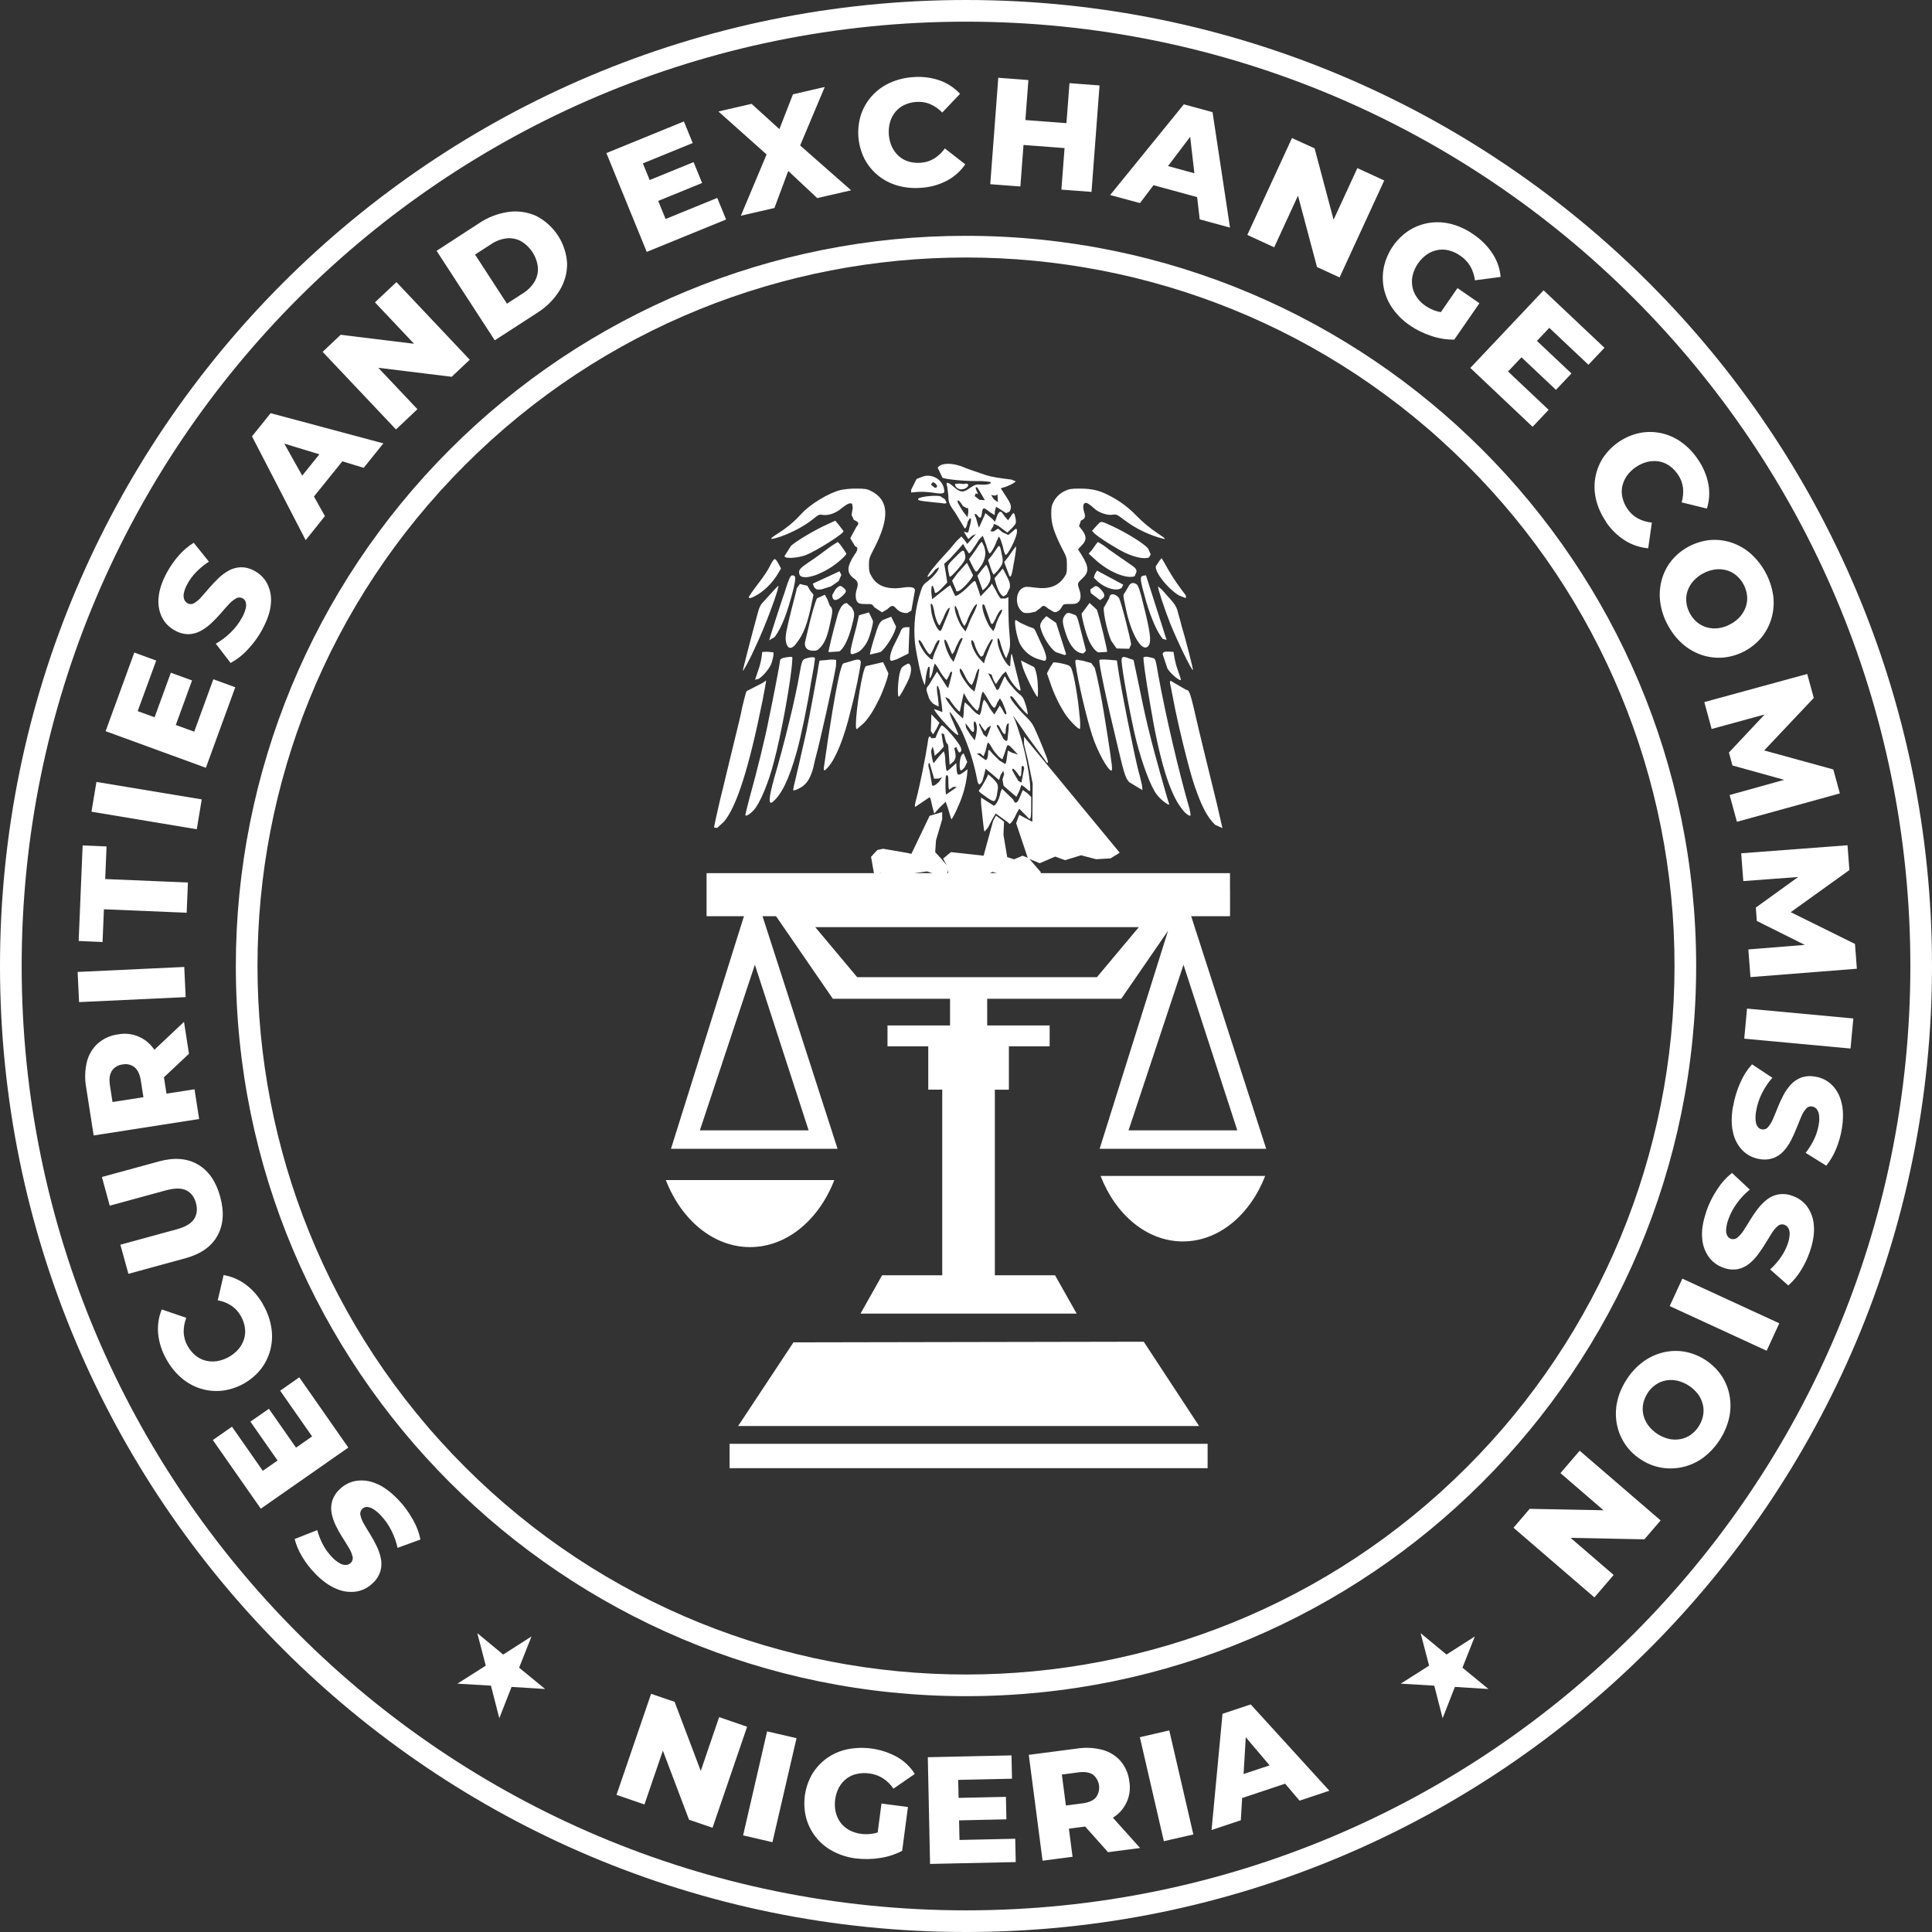 <?xml version="1.0" encoding="UTF-8"?><svg id="b" xmlns="http://www.w3.org/2000/svg" viewBox="0 0 1203.6 1203.6"><rect x="0" y="0" width="1203.6" height="1203.6" fill="#333333" stroke="none"/><path d="M601.8,146.92c251.22,0,454.88,203.66,454.88,454.88,0,251.22-203.66,454.88-454.88,454.88-251.22,0-454.88-203.66-454.88-454.88,0-120.64,47.93-236.34,133.23-321.65,85.22-85.44,200.98-133.39,321.65-133.23Zm312.11,142.77c-172.37-172.37-451.85-172.37-624.22,0-172.37,172.37-172.37,451.85,0,624.22,172.37,172.37,451.85,172.37,624.22,0,82.78-82.78,129.28-195.05,129.28-312.11,.15-117.09-46.37-229.42-129.28-312.11Z" fill="#fff"/><path d="M601.8,0c166.2,0,316.64,67.36,425.54,176.26,108.9,108.9,176.26,259.36,176.26,425.54s-67.35,316.64-176.26,425.54c-108.91,108.9-259.34,176.26-425.54,176.26s-316.63-67.35-425.54-176.26S0,768,0,601.8,67.36,285.17,176.26,176.26C285.16,67.35,435.62,0,601.8,0Zm416,185.81C911.34,79.35,764.26,13.5,601.8,13.5S292.27,79.35,185.8,185.81C79.33,292.27,13.5,439.35,13.5,601.8s65.85,309.54,172.31,416c106.46,106.46,253.54,172.31,416,172.31s309.54-65.85,416-172.31,172.31-253.54,172.31-416-65.85-309.53-172.31-416h-.01Z" fill="#fff"/><path d="M247.7,933.86c3.7,3.8,6.88,8.07,9.46,12.71,2.27,3.88,3.88,8.1,4.77,12.51l-14.26,5.21c-.79-3.71-2.07-7.3-3.79-10.68-1.74-3.55-4.02-6.8-6.76-9.65-1.43-1.55-3.07-2.9-4.87-4-1.14-.71-2.44-1.11-3.78-1.17-1.05,.03-2.04,.46-2.77,1.21-1.08,1.03-1.52,2.56-1.14,4,.44,1.91,1.18,3.73,2.19,5.41,1.14,2,2.43,4.15,3.9,6.48,1.47,2.36,2.8,4.81,4,7.32,1.2,2.44,2.09,5.03,2.63,7.7,.52,2.58,.43,5.25-.26,7.79-.89,2.94-2.57,5.57-4.86,7.62-2.75,2.71-6.26,4.52-10.06,5.17-4.22,.63-8.53,.06-12.44-1.64-4.45-1.78-8.94-5.01-13.48-9.7-3.02-3.11-5.66-6.55-7.89-10.27-2.12-3.45-3.71-7.19-4.73-11.1l14.07-5.54c.9,3.28,2.16,6.44,3.77,9.43,1.47,2.67,3.28,5.14,5.4,7.33,1.43,1.57,3.09,2.9,4.94,3.94,1.18,.7,2.54,1.05,3.91,1,1.1-.1,2.13-.58,2.91-1.36,1.05-1,1.46-2.49,1.07-3.88-.46-1.89-1.22-3.7-2.26-5.35-1.18-2-2.51-4.16-4-6.47-1.49-2.31-2.85-4.74-4.08-7.29-1.22-2.43-2.11-5.01-2.66-7.67-.52-2.57-.42-5.23,.29-7.76,.91-2.89,2.58-5.48,4.83-7.51,2.74-2.67,6.23-4.45,10-5.08,4.21-.66,8.52-.11,12.43,1.58,4.43,1.75,8.94,5,13.52,9.73v-.02Zm-74-22.88l-17.7-25.32,11.53-8,17.67,25.32-11.5,8Zm20.74-16.1l-19.9-28.51,11.91-8.32,30.55,43.77-54.52,38.07-29.88-42.76,11.92-8.32,19.2,27.49,30.69-21.42h.03Zm-30.26-81.61c2.47,4.33,4.13,9.07,4.89,14,.71,4.53,.49,9.16-.64,13.61-1.13,4.36-3.12,8.44-5.87,12-6.02,7.55-14.77,12.41-24.36,13.52-4.48,.45-9,0-13.3-1.35-4.38-1.39-8.42-3.65-11.9-6.65-3.77-3.24-6.92-7.15-9.29-11.52-2.84-4.91-4.61-10.36-5.19-16-.49-5.14,.28-10.33,2.25-15.11l15.28,5.2c-1.12,2.87-1.67,5.92-1.62,9,.11,2.98,.94,5.89,2.43,8.48,1.22,2.25,2.85,4.26,4.81,5.91,1.81,1.52,3.92,2.63,6.2,3.24,2.33,.61,4.75,.74,7.13,.4,5.29-.84,10.12-3.52,13.62-7.57,1.54-1.84,2.71-3.97,3.43-6.26,.69-2.27,.86-4.66,.52-7-.37-2.54-1.21-4.98-2.49-7.21-1.41-2.63-3.44-4.88-5.92-6.54-2.59-1.67-5.47-2.81-8.5-3.37l3.65-15.72c5.08,.89,9.88,2.97,14,6.08,4.5,3.44,8.2,7.81,10.87,12.81v.05Zm-27-67.72c2.59,9.47,2.01,17.58-1.73,24.31-3.74,6.73-10.38,11.4-19.91,14l-35.54,9.72-5-18.15,35-9.56c5.5-1.5,9.15-3.67,10.94-6.48s2.16-6.13,1.13-9.91-3-6.43-6-7.92-7.2-1.48-12.7,0l-35,9.56-4.88-17.87,35.56-9.72c9.53-2.6,17.62-1.95,24.26,1.94,6.64,3.89,11.26,10.56,13.85,20l.02,.08Zm-13.14-48.41l-65.69,10.24-4.68-30c-.96-5.31-.79-10.76,.49-16,1.11-4.38,3.49-8.34,6.84-11.38,3.51-3.04,7.84-4.99,12.45-5.59,9.15-1.79,18.44,2.37,23.2,10.38,2.79,4.61,4.58,9.75,5.28,15.09l3.07,19.66-9.08-7,25.26-3.93,2.89,18.58-.03-.05Zm-6.33-40.64l-21.37,20.06-3.09-19.81,21.38-20.15,3.1,19.9h-.02Zm-19.83,25.68l-7.25,9.6-2.9-18.59c-.6-3.88-1.89-6.64-3.88-8.29-2.11-1.68-4.86-2.32-7.49-1.76-2.72,.27-5.17,1.73-6.69,4-1.39,2.17-1.78,5.19-1.18,9.08l2.89,18.58-9.82-6.93,36.32-5.66v-.03Zm17.79-61l-66.42,3.11-.89-18.79,66.43-3.11,.88,18.79Zm.61-52.57l-51.54-2.15-.85,20.4-14.89-.65,2.48-59.51,14.9,.62-.85,20.31,51.55,2.15-.79,18.8v.03Zm6.31-52l-65.6-10.94,3.09-18.55,65.6,10.88-3.09,18.6h0Zm-26.74-68.53l10.59-29,13.2,4.82-10.58,29-13.21-4.82Zm25.14,7.74l11.92-32.66,13.65,5-18.3,50.15-62.47-22.8,17.88-49,13.65,5-11.54,31.5,35.21,12.81Zm42.56-63.89c-2.53,4.67-5.66,8.98-9.32,12.83-3.04,3.31-6.61,6.1-10.56,8.25l-9.23-12c3.3-1.86,6.35-4.15,9.06-6.8,2.87-2.72,5.3-5.87,7.2-9.34,1.06-1.83,1.86-3.79,2.37-5.84,.36-1.31,.36-2.69,0-4-.32-.99-1.02-1.82-1.94-2.3-1.31-.72-2.9-.68-4.17,.11-1.68,1-3.2,2.25-4.5,3.71-1.57,1.67-3.24,3.56-5,5.65-1.82,2.1-3.75,4.11-5.78,6-1.98,1.87-4.19,3.49-6.57,4.81-2.31,1.26-4.88,1.97-7.51,2.07-3.07,.02-6.09-.8-8.72-2.37-3.41-1.81-6.18-4.62-7.94-8.06-1.86-3.84-2.6-8.12-2.14-12.36,.37-4.77,2.12-10.02,5.24-15.75,2.07-3.81,4.57-7.37,7.45-10.6,2.66-3.04,5.75-5.68,9.18-7.82l9.49,11.77c-2.86,1.83-5.51,3.99-7.88,6.42-2.14,2.18-3.97,4.64-5.44,7.31-1.08,1.83-1.85,3.82-2.3,5.89-.3,1.33-.21,2.72,.24,4,.43,1.01,1.2,1.85,2.17,2.37,1.26,.67,2.79,.62,4-.14,1.67-1,3.16-2.27,4.42-3.75,1.55-1.72,3.21-3.62,5-5.71,1.79-2.09,3.7-4.12,5.74-6.07,1.95-1.89,4.14-3.51,6.52-4.83,2.31-1.25,4.88-1.93,7.5-2,3.03,0,6,.82,8.61,2.37,3.36,1.81,6.08,4.6,7.81,8,1.88,3.82,2.65,8.1,2.2,12.34-.35,4.75-2.1,10.02-5.25,15.8l.05,.04Zm26.84-55.51l-33.4-64.58,11.6-14.43,70.26,18.79-12.27,15.24-59-18,4.65-5.77,30.19,53.84-12,15-.03-.09Zm0-20.61l-7.76-12.48,20.36-25.32,13.82,5-26.46,32.8h.04Zm56.31-48.27l-45.71-48.35,11.26-10.64,57.06,7-5.32,5-30.4-32.19,13.4-12.61,45.66,48.35-11.26,10.63-57.05-7,5.31-5,30.4,32.19-13.4,12.65,.05-.03Zm61.53-55.53l-36.24-55.75,26.37-17.14c5.53-3.76,11.86-6.19,18.48-7.11,5.86-.79,11.82,.08,17.21,2.52,11.22,5.75,18.54,17.02,19.24,29.6,.06,5.93-1.56,11.75-4.67,16.79-3.53,5.68-8.32,10.47-14,14l-26.39,17.09Zm7.59-22.84l10-6.46c2.92-1.8,5.38-4.27,7.17-7.2,1.57-2.67,2.31-5.75,2.12-8.85-.72-6.91-4.72-13.06-10.74-16.53-2.75-1.41-5.86-1.97-8.93-1.62-3.4,.44-6.66,1.67-9.49,3.61l-10,6.47,19.88,30.59h-.01Zm87.69-76.51l28.58-11.66,5.32,13-28.59,11.67-5.31-13.01Zm11.14,23.77l32.19-13.14,5.5,13.45-49.43,20.19-25.14-61.56,48.28-19.72,5.5,13.46-31.05,12.68,14.15,34.65h0Zm46.86-1.96l19.25-45.87,2.92,13.07-36.11-32.22,20.65-4.76,23.19,21.07-8.77,2.12,11.35-29.13,19.81-4.57-18.5,44-3-13,37.92,33.37-21.1,4.87-23.77-22.3,8.42-1.94-11.31,30.39-20.92,4.83-.03,.07Zm112.26-17.48c-4.96,.43-9.95-.06-14.73-1.42-4.4-1.26-8.5-3.39-12.05-6.28-3.49-2.85-6.36-6.38-8.45-10.37-4.32-8.62-5.07-18.6-2.07-27.76,1.47-4.26,3.79-8.17,6.81-11.51,3.09-3.38,6.83-6.1,11-8,4.53-2.05,9.39-3.27,14.35-3.59,5.64-.51,11.32,.17,16.68,2,4.88,1.71,9.26,4.59,12.77,8.39l-11.09,11.66c-2.13-2.22-4.67-4.01-7.49-5.26-2.76-1.15-5.75-1.61-8.72-1.35-2.56,.16-5.07,.81-7.39,1.89-2.14,1-4.03,2.46-5.54,4.27-1.52,1.86-2.65,4-3.34,6.3-1.45,5.15-1.04,10.65,1.16,15.53,1.02,2.17,2.46,4.12,4.24,5.73,1.76,1.57,3.85,2.74,6.11,3.41,2.46,.73,5.03,.98,7.59,.76,2.96-.18,5.84-1.08,8.38-2.62,2.6-1.65,4.85-3.79,6.63-6.31l12.74,9.91c-2.93,4.23-6.83,7.71-11.37,10.14-5.02,2.64-10.55,4.17-16.22,4.48Zm92.5-65.19l18.72,1.43-5,66.31-18.76-1.42,5.04-66.32Zm-30.6,64.37l-18.76-1.42,5-66.31,18.76,1.42-5,66.31Zm28.86-23.82l-28.23-2.14,1.18-15.53,28.23,2.14-1.18,15.53Zm27.14,29.05l45.85-56.41,17.87,4.88,10.88,71.91-18.88-5.15-7.08-61.32,7.15,2-37.27,49.2-18.51-5v-.11Zm18.89-8.24l8.33-12.1,31.34,8.56,1,14.66-40.67-11.12Zm66.5,33.18l27.82-60.35,14.1,6.44,14.75,55.56-6.64-3.06,18.52-40.21,16.74,7.71-27.82,60.4-14.07-6.48-14.79-55.56,6.65,3.06-18.52,40.21-16.74-7.71h0Zm101.17,56.3c-4.13-2.8-7.73-6.32-10.61-10.39-2.66-3.76-4.53-8.02-5.49-12.52-.9-4.41-.9-8.97,0-13.38,2.05-9.42,7.74-17.65,15.83-22.89,3.83-2.39,8.11-3.97,12.57-4.65,4.58-.67,9.25-.41,13.73,.78,4.88,1.3,9.49,3.47,13.61,6.39,4.79,3.2,8.89,7.32,12.05,12.14,2.8,4.32,4.5,9.27,4.94,14.4l-16,2.1c-.39-3.08-1.37-6.05-2.89-8.76-1.55-2.61-3.66-4.83-6.18-6.52-2.16-1.54-4.59-2.68-7.16-3.34-2.32-.6-4.75-.68-7.11-.24-2.35,.46-4.59,1.39-6.57,2.73-4.36,3.09-7.49,7.61-8.84,12.78-.57,2.34-.66,4.77-.26,7.15,.42,2.36,1.32,4.6,2.66,6.58,1.46,2.16,3.32,4.02,5.47,5.48,2.29,1.59,4.83,2.78,7.51,3.52,3.04,.79,6.19,1.03,9.31,.72l1.18,16.86c-4.91,.04-9.78-.75-14.42-2.35-4.74-1.55-9.24-3.76-13.36-6.58h.03Zm15.51-2.57l14.24-20.61,13.68,9.45-15.68,22.66-12.27-11.49h.03Zm62.75,11.37l22.49,21.21-9.65,10.22-22.45-21.2,9.61-10.23Zm-17,20l25.28,23.87-10,10.57-38.79-36.67,45.66-48.35,37.92,35.81-10,10.56-24.38-23-25.7,27.21h.01Zm60.95,93.44c-2.83-4.09-4.89-8.66-6.09-13.49-1.1-4.46-1.29-9.09-.55-13.62,.74-4.44,2.37-8.69,4.8-12.48,5.33-8.04,13.62-13.64,23.06-15.6,9.03-1.71,18.37,.37,25.81,5.77,4.04,2.91,7.51,6.52,10.25,10.67,3.25,4.64,5.49,9.9,6.57,15.46,.94,5.08,.62,10.32-.93,15.25l-15.72-3.88c.87-2.95,1.15-6.05,.84-9.11-.37-2.96-1.46-5.78-3.17-8.23-1.41-2.14-3.21-3.99-5.31-5.47-1.93-1.36-4.13-2.28-6.46-2.69-2.37-.39-4.79-.31-7.12,.24-5.2,1.29-9.77,4.38-12.91,8.73-1.38,1.96-2.35,4.18-2.86,6.52-.49,2.31-.46,4.7,.09,7,.58,2.51,1.64,4.88,3.1,7,1.64,2.5,3.86,4.56,6.47,6,2.72,1.43,5.7,2.32,8.76,2.61l-2.26,16c-5.13-.45-10.09-2.11-14.46-4.84-4.8-3.04-8.89-7.07-12-11.82l.09-.02Zm38.55,64.5c-2.41-4.4-4-9.21-4.69-14.19-.63-4.6-.33-9.28,.87-13.77,1.17-4.36,3.21-8.45,6-12,6.04-7.4,14.78-12.08,24.29-13,4.51-.36,9.04,.19,13.33,1.64,4.4,1.49,8.46,3.84,11.94,6.91,7.52,6.79,12.45,15.98,13.93,26,.61,4.58,.3,9.23-.91,13.69-1.19,4.36-3.23,8.44-6,12-6.01,7.45-14.79,12.14-24.32,13-4.51,.35-9.04-.21-13.33-1.64-4.36-1.48-8.39-3.81-11.86-6.85-3.78-3.34-6.91-7.34-9.24-11.81v.02Zm13.73-7.35c1.12,2.15,2.65,4.05,4.51,5.61,1.78,1.48,3.85,2.57,6.08,3.2,2.31,.64,4.73,.81,7.11,.51,2.64-.34,5.19-1.18,7.52-2.47,2.38-1.22,4.51-2.89,6.26-4.91,1.55-1.81,2.73-3.91,3.48-6.18,.72-2.2,.96-4.54,.7-6.84-.59-4.85-2.97-9.3-6.68-12.48-1.78-1.49-3.85-2.59-6.09-3.21-2.3-.63-4.7-.81-7.07-.52-5.32,.76-10.19,3.37-13.77,7.38-1.57,1.81-2.77,3.92-3.52,6.2-.72,2.2-.96,4.54-.7,6.84,.27,2.41,1.01,4.74,2.17,6.87h0Zm9,55.36l64.14-17.52,4.08,14.93-36.36,38.5-2.15-7.88,50.68,13.92,4.08,14.94-64.12,17.68-4.56-16.68,38.72-10.77,.78,2.84-37.73-10.48-2.2-8.06,27-28.75,1,3.48-38.76,10.59-4.58-16.77-.02,.03Zm22.93,94.19l66.31-5,1.17,15.44-43,30.89-.62-8.14,47.11,23.29,1.17,15.44-66.29,5.22-1.31-17.24,40.06-3.23,.22,2.94-35-17.45-.63-8.34,32-23.09,.27,3.6-40.07,3-1.31-17.33h-.08Zm3.71,96.75l66.22,6.15-1.74,18.73-66.22-6.15,1.74-18.73Zm-8.71,61.16c.86-5.24,2.4-10.34,4.6-15.17,1.77-4.13,4.21-7.94,7.22-11.27l12.67,8.37c-2.52,2.84-4.65,6-6.34,9.39-1.81,3.51-3.07,7.28-3.74,11.18-.4,2.07-.51,4.2-.32,6.3,.1,1.34,.55,2.62,1.3,3.73,.63,.83,1.55,1.38,2.58,1.54,1.47,.26,2.97-.3,3.91-1.47,1.25-1.5,2.27-3.19,3-5,.93-2.09,1.89-4.43,2.9-7,1.02-2.6,2.19-5.14,3.48-7.61,1.26-2.42,2.81-4.67,4.63-6.7,1.77-1.95,3.97-3.46,6.42-4.42,2.89-1.02,6-1.23,9-.61,3.82,.59,7.36,2.33,10.15,5,3.02,3.02,5.12,6.83,6.07,11,1.22,4.63,1.29,10.17,.22,16.6-.71,4.28-1.91,8.46-3.57,12.46-1.52,3.74-3.58,7.24-6.11,10.39l-12.83-8c2.1-2.67,3.9-5.57,5.34-8.64,1.31-2.76,2.23-5.69,2.75-8.7,.42-2.08,.5-4.21,.24-6.31-.15-1.37-.69-2.66-1.55-3.73-.74-.82-1.74-1.36-2.83-1.53-1.42-.24-2.86,.31-3.75,1.45-1.26,1.49-2.28,3.18-3,5-.9,2.13-1.85,4.46-2.85,7-1,2.56-2.15,5.1-3.44,7.62-1.23,2.42-2.77,4.68-4.58,6.7-1.76,1.94-3.96,3.44-6.41,4.37-2.86,.99-5.94,1.2-8.91,.59-3.76-.62-7.25-2.36-10-5-3.03-2.99-5.15-6.79-6.12-10.94-1.22-4.6-1.29-10.15-.21-16.65l.08,.06Zm-16.72,65.33c1.72-5.02,4.1-9.79,7.07-14.19,2.44-3.77,5.48-7.12,9-9.9l11.09,10.37c-2.95,2.38-5.57,5.14-7.81,8.2-2.37,3.16-4.25,6.66-5.56,10.39-.74,1.98-1.21,4.05-1.37,6.16-.13,1.34,.1,2.68,.66,3.9,.47,.94,1.29,1.66,2.29,2,1.41,.5,2.98,.2,4.09-.8,1.51-1.25,2.8-2.74,3.84-4.4,1.26-1.91,2.59-4.05,4-6.4,1.44-2.39,3.02-4.69,4.71-6.91,1.64-2.18,3.55-4.14,5.68-5.83,4.52-3.66,10.67-4.58,16.06-2.38,3.66,1.22,6.86,3.54,9.16,6.64,2.47,3.48,3.91,7.58,4.15,11.83,.42,4.77-.43,10.24-2.56,16.41-1.42,4.09-3.29,8.01-5.6,11.68-2.12,3.44-4.74,6.55-7.77,9.23l-11.3-10c2.52-2.28,4.77-4.84,6.71-7.63,1.75-2.5,3.15-5.23,4.17-8.11,.75-1.98,1.18-4.07,1.28-6.19,.08-1.37-.23-2.73-.9-3.93-.58-.94-1.48-1.65-2.53-2-1.36-.48-2.88-.18-3.94,.8-1.48,1.26-2.75,2.76-3.75,4.43-1.24,2-2.58,4.1-4,6.46s-3,4.67-4.66,6.93c-1.62,2.19-3.51,4.15-5.64,5.84-2.05,1.62-4.44,2.73-7,3.24-2.99,.5-6.06,.18-8.89-.91-3.6-1.24-6.74-3.53-9-6.59-2.49-3.46-3.94-7.56-4.2-11.81-.44-4.74,.42-10.22,2.57-16.45l-.05-.08Zm-14.87,41.74l60.4,27.82-7.87,17.09-60.4-27.82,7.87-17.09Zm-34.73,62.88c2.69-4.26,6.14-7.99,10.18-11,3.73-2.77,7.97-4.77,12.48-5.88,4.39-1.08,8.96-1.25,13.42-.51,9.39,1.72,17.71,7.12,23.1,15,2.49,3.78,4.19,8.02,5,12.47,.81,4.57,.71,9.26-.3,13.8-2.32,9.86-8.01,18.61-16.07,24.74-3.72,2.74-7.95,4.71-12.44,5.79-4.4,1.06-8.96,1.23-13.42,.52-4.68-.77-9.14-2.53-13.08-5.16-7.91-5.02-13.35-13.13-15-22.35-.81-4.54-.71-9.19,.28-13.69,1.1-4.92,3.1-9.59,5.9-13.78l-.05,.05Zm13.07,8.49c-1.34,2.02-2.27,4.28-2.74,6.66-.45,2.28-.41,4.62,.12,6.88,.56,2.33,1.58,4.53,3,6.47,3.23,4.29,7.87,7.31,13.1,8.52,2.34,.49,4.74,.51,7.09,.07,2.28-.43,4.43-1.35,6.33-2.68,3.96-2.86,6.69-7.11,7.67-11.89,.45-2.28,.41-4.62-.12-6.88-.55-2.32-1.55-4.51-2.94-6.44-3.23-4.3-7.87-7.31-13.11-8.52-2.34-.5-4.76-.54-7.12-.1-2.28,.44-4.44,1.35-6.34,2.69-1.99,1.39-3.69,3.16-5,5.21h.06Zm-42.25,35.87l50.39,43.4-10.13,11.77-57.44-1.15,4.77-5.55,33.54,28.89-12,14-50.39-43.41,10.08-11.78,57.47,1.11-4.77,5.55-33.54-28.9,12-14,.02,.07Z" fill="#fff"/><path d="M384.08,1118.13l21.54-62.91,14.65,5,20.36,53.78-6.92-2.37,14.29-41.9,17.44,6-21.54,62.92-14.65-5-20.36-53.75,6.92,2.37-14.33,41.88-17.44-6,.04-.02Zm78.86,25.28l14.95-64.8,18.33,4.24-15,64.79-18.28-4.23Zm70.3,14.38c-4.95-.61-9.76-2.1-14.18-4.41-8.18-4.22-14.24-11.64-16.75-20.5-2.47-9.32-1.17-19.24,3.64-27.6,2.32-3.87,5.4-7.23,9.06-9.87,3.77-2.69,8.04-4.59,12.56-5.58,10.68-2.19,21.78-.51,31.33,4.75,4.48,2.56,8.26,6.18,11,10.55l-13.28,9.17c-1.75-2.56-3.98-4.76-6.57-6.47-2.57-1.61-5.46-2.64-8.47-3-2.63-.38-5.31-.27-7.9,.31-2.34,.51-4.53,1.54-6.43,3-1.88,1.48-3.45,3.33-4.6,5.43-2.47,4.74-3.18,10.19-2,15.4,.55,2.34,1.57,4.55,3,6.49,1.45,1.91,3.28,3.48,5.38,4.63,2.29,1.25,4.81,2.05,7.4,2.37,2.76,.36,5.56,.26,8.28-.3,3.06-.69,5.98-1.91,8.62-3.61l8.73,14.47c-4.35,2.28-9.05,3.79-13.91,4.49-4.92,.78-9.93,.87-14.88,.25l-.03,.03Zm12.63-9.36l3.28-24.86,16.48,2.17-3.6,27.31-16.16-4.62Zm49.93-28.35l30.86-.67,.31,14-30.86,.68-.31-14.01Zm1.9,26.19l34.77-.76,.31,14.53-53.37,1.16-1.41-66.48,52.14-1.14,.32,14.53-33.53,.73,.82,37.43h-.05Zm51.8,12.91l-8.59-65.94,30.14-3.93c5.34-.83,10.79-.53,16,.89,4.36,1.21,8.27,3.69,11.23,7.11,2.96,3.58,4.79,7.96,5.28,12.58,1.56,9.19-2.82,18.37-10.95,22.93-4.68,2.67-9.86,4.34-15.22,4.91l-19.78,2.58,7.27-8.9,3.3,25.34-18.65,2.43h-.03Zm40.79-5.31l-19.52-21.87,19.87-2.59,19.62,21.87-20,2.61,.03-.02Zm-25.18-20.48l-9.41-7.49,18.65-2.44c3.9-.5,6.7-1.72,8.39-3.67,3.31-4.47,2.49-10.76-1.86-14.23-2.14-1.44-5.14-1.91-9-1.41l-18.66,2.44,7.18-9.66,4.75,36.46h-.04Zm59.95,13.66l-14.95-64.8,18.32-4.23,15,64.8-18.37,4.23Zm29.72-7l6.82-72.37,17.57-5.85,49,53.77-18.57,6.19-39.92-47.08,7-2.34-3.68,61.63-18.2,6.07-.02-.02Zm11.14-17.33l.22-14.69,30.86-10.24,9,11.62-40,13.34-.08-.03Z" fill="#fff"/><g><polygon points="297.34 1017.41 313.48 1030.76 331.12 1019.47 323.41 1038.94 339.6 1052.22 318.69 1050.91 311.06 1070.41 305.85 1050.13 284.95 1048.89 302.63 1037.67 297.34 1017.41" fill="#fff" fill-rule="evenodd"/><polygon points="885.01 1017.41 901.15 1030.76 918.79 1019.47 911.08 1038.94 927.27 1052.22 906.37 1050.91 898.74 1070.41 893.52 1050.13 872.62 1048.89 890.3 1037.67 885.01 1017.41" fill="#fff" fill-rule="evenodd"/></g><g><path d="M519.77,735.15c-9.62,24.76-29.51,41.77-52.49,41.77s-42.87-17-52.49-41.77h104.98Z" fill="#fff" fill-rule="evenodd"/><path d="M788.18,732.6c-9.4,24.18-28.82,40.79-51.26,40.79s-41.87-16.61-51.27-40.79h102.53Z" fill="#fff" fill-rule="evenodd"/><path d="M685.05,715.68h103.77l-47.12-146.07h11.49v.13h12.86v-15.74h-123.26c1.33,2.29,6.57,.35,6.57,3.84,0,18.21-22,8.57-17.65,4.65,2.33-2.28,3.87-5.26,4.39-8.48h-1.86c-1,5.37-7.59,11.47-11.85,7.16-5.34-5.38-8.61,1.51-4.47-7.16h-3.66c-1.28,3.09-2.51,5.54-2.51,5.72-4.56,3-6.07-3.5-8.33-3.5-1.51,0-2.34,6.25-8.06,2.42,0-1.56-.15-3.11-.42-4.64h-2.94c.06,.17,.14,.33,.22,.49,2.46,4.53-9.39,5.2-14.1-.49h-1.57c1,1.34,2.09,2.6,2.92,3.84-.56,.83-.8,.59-1.08,1.61-6.55,0-7.08,3.76-13.47,.85-5-2.29-6.43-4.44-6.07-6.3h-.5c.3,4.18,1.67,8.33,5.81,8.67,0,7-3.32,.91-6.68,4.07-6.87,6.46-20.55-12.13-5.95-12.13,.07-.15,.14-.36,.23-.61h-111v15.7h12.86v-.13h10.23l-45.85,146.1h103.79l-47.12-146.06h8l36.19,52.59h73v16.63h-38.96v13h25.39v27h8.71v115.64h-37.47l-13.45,23.87h134.66l-13.46-23.87h-37.51v-115.63h8.75v-27h25.39v-13h-38.91v-16.64h83.52l29.16-42.38-42.63,135.85Zm-249.05-11.48h67.76l-33.49-103.2-34.27,103.2Zm71.9-126.59l26.1,31.14h149.37l26.09-31.14h-201.56Zm195.16,126.59h67.75l-33.51-103.2-34.24,103.2Z" fill="#fff" fill-rule="evenodd"/><polygon points="712.53 835.86 494.31 836.27 459.85 888.37 746.99 888.37 712.53 835.86" fill="#fff" fill-rule="evenodd"/><polygon points="454.52 899.47 752.32 899.47 752.32 914.64 454.52 914.64 454.52 899.47" fill="#fff" fill-rule="evenodd"/><polygon points="440.18 543.96 766.26 543.96 766.26 570.78 440.18 570.78 440.18 543.96" fill="#fff" fill-rule="evenodd"/><polygon points="587.58 534.86 589.55 538.63 591.32 546.48 597.22 545.11 604.38 547.77 612.56 546.28 618.25 543.18 629.14 546.48 641.54 546.6 643.77 548.32 648.01 548.32 648.35 543.28 640.88 534.61 637.01 533.09 631.75 535.34 627.47 533.95 625.14 520.12 625.49 511.87 620.48 508.11 618.68 511.47 612.76 533.09 592.38 530.86 587.58 534.86" fill="#fff" fill-rule="evenodd"/><polygon points="544.71 545.49 542.64 533.77 546.57 529.54 550.16 528.76 565.42 531.39 567.78 531.95 579.14 508.23 586.96 505.9 586.96 510.46 583.12 523.47 582.61 530.89 586.62 535.24 590.26 539.57 590.26 547.56 583.47 544.89 577.47 542.86 567.43 544.32 555.15 546.25 548.69 543.87 544.71 545.49" fill="#fff" fill-rule="evenodd"/><polygon points="633.04 512.86 640.38 534.76 647.74 537.77 657.34 533.64 663.49 535.88 673.44 532.83 682.88 535.28 691.82 534.76 697.56 531.22 637.95 458.97 637.95 463.65 640.38 473.55 643.34 488.2 643.13 511.97 634.96 507.62 633.04 512.86" fill="#fff" fill-rule="evenodd"/><path d="M615.52,515.5l2.93-5.62,1.88-3.07,7.36,5.29,1.14,1.12c1,0,3.07-3.07,4.51-6.56l1.62-2.89,5.19,5.27c1.77,2.38,2.28,1,2.28-5.9v-6.63l-2.43-2.38-2.81-1.95-1.42,3.37c-1.57,4-2.38,5.06-3.75,4.19l-.91-1.71-6.86-6.66-.86,1.92c-.93,5.34-3.77,10-4.94,8.21l-7.26-4.64c-.11,2.15-.01,4.3,.28,6.43,.33,3.37,.88,8,1.11,10.33s.61,4.41,.81,4.41l2.18-2.54h-.05Zm-19.14-11.87c-.99,2.31-2.15,4.55-3.47,6.69-.43,0-.43-.16-2.07-5.9-.76-2.38-1.57-4.67-1.68-4.92l-3.54,3.32-3.61,4-1.13-4.1c-1.16-5.24-1.31-6-1.87-6l-4.28,2.89-4.45,3c-.56,0-.4-1.4,.41-4.33,2.42-9.09,5.81-26.15,7.11-34.58,.61-5.22,1.21-5.85,2.43-3.79l2.53-.15c.91-2.54,3.16-7.47,3.82-7.83s4.66,3.49,9,9.14c3.44,4.53,4,6.28,2.63,7.54q-.91,1-2.42-3.24l-1.28,.71c1.17,4.78,1.12,6.15-.45,8.33l-2.45,2.05-.82-11.5-.35-1.49c-.66,0-1.27-1.11-2.28-6.1l-1.62-.63,.66,4.73,.76,3.64-2.68,3.07-3,2.68-.46-3-.8-2.77-.91,2.56c0,2.59,1.06,7.73,1.61,7.73l2.92-3.68,3.18-3.54c.51,0,1.12,3,1.12,6.76l.51,4.4c.4,1.37,.5,1.37,3.39-1.29l2.91-2.65,.1,2.42c.31,5.7,.86,5.9,5,2.89l1.93-1.47-.33,3.7c-.9,7.2-2.98,14.2-6.15,20.73l.08-.02Zm-7.38-14.68c0,3.24,.15,6,.5,6l6.56-4.61-2.11-.16-2.63,1.75c-.3,0-.5-2-.5-4.5,0-3.5-.15-4.51-.91-4.51s-.91,1.09-.91,6.03Zm-8.34,.2c.56,.76,1.88,.26,4.26-2l2-3-2,.87-3,.1-2.79-9.67c-1.06-.25-1,1.39,0,4.8l1,5.7,.5,3.19h.03Zm40.34,6.42l.71-4.64c0-2.22-.38-3-2.81-5.64l-3.24-2.86-1.11,2.43-2.76,4.81-2,2.88c0,.76,1.32,1.6,5.65,4.69,4.1,2.68,4.45,2.52,5.59-1.67h-.03Zm14-2.81l-1.77,3.62-4-3.34-4-3.52-.7-3.9,1-3.29-.53-2.21-1.67,2.79-.93,3.06-4.11-3.54-4.3-3.57-.66,2.94-1.33,4.83c-1.89,3-2.55,2.79-3.36-1.49-1.95-10.07-5.07-19.87-9.29-29.22-2.38-5.19-7.52-13.21-7.78-12.2,.46,1.9,1.13,3.75,2,5.5,4.3,10.1,4,9,2.38,8.27-2.78-1.57-14-14.07-14-15.74l3,1,2,.86c.26-.15,0-2.61-.4-5.46s-.91-6.41-1.14-7.86l-1.06-2.93c-.93-.25-.93,1.16,0,7.42,.33,2.68,.56,5.06,.33,5.37l-2.7-1.37c-1.78-1.16-3.06-2.95-3.6-5-1.57-4.28-1.57-5.07,.2-6.87l3-5,2.17-3.46,2.51,3.69,3.24,5.14,1.17,1.44,1.18-4.17,1.28-5.22c0-1.8-1.17-.88-1.86,1.54l-1.46,2.66c-.51,.15-2.13-2.08-3.91-4.73-.96-1.95-2.13-3.79-3.51-5.47l-.86,2.55c-.45,3.2-1.67,6.64-2.43,6.64v-3.5c.3-2.92,.15-3.68-.41-3.68-.76,0-1.77,4.26-2.28,9.86l-.25,1.66-.78-1.66c-1.67-4-4.51-17.58-5.37-24.64-1.07-10.99,.19-22.08,3.71-32.54,1-3.21,1.62-4,4.33-6,3.74-2.83,7.57-7.72,6.66-8.58l-2.06,1.39c-2,2.74-4.45,5-4.7,4.51-.82-.61,4.6-7.42,13.69-17.17l4.58-5.44,2.74-2.53,2,2.37,1.65,2.29,5.42-6.18-2.33,1-2.44,2.13-2.8-4.49,1.49,.26c1.12,.61,1.21,.45,2.05-3.14,1.24-4.63,1.24-5.55,.18-5.55l-1.28,2.13c-.5,2.78-1.31,4.49-2,4.05l-1.87-3.14-4-6.63c-3.73-5.09-4.23-6.51-4.23-10.58l-.66-5.42c-1.16-3.39,.1-3.39,3.93-.1,4.35,3.79,5.92,3.9,10.3,.71,3.19-2.05,3.6-2.2,6.93-2,4,.3,7.53-.86,5.3-1.73-2.67-.39-5.38-.55-8.08-.48-8.53,0-19.39-1.11-21.36-2.07l-3-6.23c1.93-3.27,9.77-3.27,16.94,0,2.45,1,6.65,2.38,13.36,4.66,3.65,1.11,8.43,1.85,15.62,2.7l2.66,1.07c-.25,.88-4.79,3.11-7.41,3.8l-1.88,.55,3.18,4.91c3.45,5.19,3.83,6.81,2.34,9.59l-2.13,1-6.25-4-.81,2.76-.11,2.46-3.04-1.88c-3.85-3.12-4.33-3.12-4.89,.25-.33,3.59-1.07,4.05-2.63,2.12-1.72-2.27-2.63-1.31-1.11,1.17l1.16,4.1,.71,2.1,3.47-7.72,.56-1.39,4.5,3.82,1.42,1.62,1.85-5,1.26-1.39,1.16,.43,2,2.8,1.92,2.18,1.73-2.5c1.8-2.92,2.18-2.59,3,1.71,.36,2.69,.25,2.84-2.18,5.55l-3,2.88-2-1.44-3.78-2.82-2.53-1.11-.6,1.65-1.72,2.86,1.92,.25,2.94-1.82,2.81,2.33,3.55,1.62,2.9-2.38c2-2,2.59-2,2.49,.41,0,3.42-5.85,15.08-7.22,14.35l-.91-2.28c-.81-4.2-2.63-9.29-3.24-9l-1.39,3.08c-1,3-3.5,7.32-4.31,7.32-.3,0-1.31-2.38-2.12-5.36-1-2.92-2.05-5.44-2.15-5.65l-2.13,2.2c-4,6.28-5.83,8.82-6.43,8.82l-2-3-1.67-2.89-2.59,3-5.57,6.13-3.6,3.21,1,5.74,.91,5.88-1.87,2c-2.76,3.06-5,4.94-5.8,4.48l-.55-2.31-.8-2.1c-.81,0-.91,.83-.91,4.17l.5,4.21,9.14-7.22,2.15-1.49,2.33,5.16,.73,1.41c.79,.59,4.89-2.37,8.66-6.25,3.14-3.13,3.45-3.39,4.1-2.38l1.72,4.89,1.32,4.12,6.16-6.52,.91-1.46,2.45,4.23c.78,1.81,1.79,3.52,3,5.08h3l1.83-.89v7.33c0,4.07,.25,10.85,.65,15.21,.64,7,.53,8.15-.4,11.64l-1.53,3.8c-.55,0-2.42-4.61-3.54-8.71-.93-4.23-2.2-4.93-1.92-1.39,.53,4.68,4.1,12.45,7,14.88,.91,.72,.93,.41,1-2.43l.45-4.38c.38-1,.61-.36,1.16,2.33,.46,2,1.62,6.69,2.58,10.4,2.44,9.7,2.44,9.55,1.72,9.55-1.06,0-5.46-5.27-7-8.41l-1.77-3.46-2,1.74-2.66,3.8-1.36,2.18c-.61,0-2.19-3.39-2.84-5.78l-2.13-.91,5.4,10.59,1.21-.69,3.59-7.9,.71,.59c0,1.24,5,7.36,7.82,9.87,2.94,2.28,3.24,2.89,4.76,7.62,.57,1.82,.98,3.68,1.22,5.57-.45,.33-5.16-4.93-7.5-8.33-1.72-2.58-3.44-3.79-3.44-2.48s4.31,6.79,8.81,11.29c4.84,4.81,5.14,5.31,8.43,12.93,5.24,12.38,6.66,16.29,6.15,16.77l-.81-.21c-.1-.38-2.53-3.72-5.34-7.41s-7.46-10.05-10.1-14.08c-4.58-6.73-6.35-8.94-4.76-6.05,.81,1.3,2.79,7.37,5,14.78,2.34,8.45,3.99,17.08,4.93,25.8,.33,5.95,.51,5.85-3.52,2.18l-1.88-1.19-1.28,3.72v.02Zm-.46-6.13l-2.53-4.2-1.46-2.76c0-1.52,1.21-.76,3.13,1.82,1.72,2.68,1.88,2.68,2.44,1.42l.3-3.64c-.3-2.4,1.06-3.09,1.62-.71l-1.72,9-1.78-1v.07Zm-11.71-12.73l3.28,2c.56,0,.81-1.32,1.17-3.95l.6-4.35,2.54,1.31,3.77,1.17-3.09-3.29c-2.66-2.81-3.07-3-3.82-2l-1.47,4.69-1.31,3.47c-1,0-4.74-3.93-6.16-6.48-2.68-4.51-2.78-4.61-3.48-2.33l-.82,3.52-1.27,3.5-2.2-1.88-2.07,.2,5.5,4.04c1,0,1.62-2.32,1.62-5,0-2,.66-1.7,2.78,1.11l4.39,4.3,.04-.03Zm2.37-13.47l-4.2-8c0-1.72,1.22-.83,2.54,1.87,1.76,3.59,3,4,3,1.21s1-5.57,1.93-4.71l-.16,3.65-.56,5.14c0,2.33-.81,2.63-2.53,.81l-.02,.03Zm-20.3-2.22l-2.27-3.52-.79-1.37-.38-2.81,2.28,2.91c2.38,3.68,3.45,3.35,3-.71-.45-3.22,.36-4.48,1.37-2,.71,2,.56,5.18-.25,8.25l-.66,2.3-2.28-3.08-.02,.03Zm7.87-.53l-2.85-6.23c.2-1.12,.3-1.12,1.64,1.26l2.18,2.84,1.47-2.23,2.17-1.26-1.36,4-1.32,3.24-1.93-1.62Zm-16.84-13.66l3.84,3.49c.26,0,.62-2.27,.66-4.85s.51-5,.72-5.09l3,2.65c2.74,3.4,5.73,5.67,6.38,5,.63-1.6,1.04-3.29,1.22-5,.46-2.35,1-4.32,1.4-4.32,1.25,1.43,2.3,3.02,3.13,4.73,.91,1.59,1.98,3.08,3.19,4.45l1.6-2.57,1.77-3,1.77,2.72c1.17,2.79,2.39,3.79,2.39,1.85l-1-2.88-1.62-3.9-1.44-2.28-1.64,2.66c-1.72,4.56-2,4.42-5.42-1.27-1.52-2.89-3.14-5.31-3.57-5.42s-1.16,2.53-2.23,9.39l-1,2.39c-1.06,0-5.41-5.19-7-8.08l-1.67-2.94-2,9.32-.46,2.25c-.86,0-5.09-5.16-6.56-7.82l-2.39-1.26c0,1.21,3.9,6.61,6.91,9.74l.02,.04Zm9-14.83c-4-4.51-7.06-9.55-7.06-11.67,0-2,1.27-.71,3,3s3.72,6.16,4.63,6.16c.71-1.36,1.3-2.77,1.78-4.23,1.41-4.89,2.07-6.11,2.83-5.6l-.76,4.36-1.55,6.81-.76,2.8-2.04-1.67-.07,.04Zm5.91-18.17c-2.69-2.85-4.63-6.34-5.63-10.13-.5-3.19,1-2.58,2,.74,.87,3.13,3.09,7.13,4.1,7.49l1.19-.76c1.21-3.5,4.76-10.1,5.37-10.1,1,0,1-.16-1.16,4.43l-2.81,7.33-.91,3.26-2.15-2.26Zm-18.49-.84c-3.18-5.22-5.36-13.34-3.08-11.36l1,1.92,2.92,6.91,1.16-1.56c1.87-4.77,3.89-8.59,4.66-8.59,1,0,1.06-.15-1.07,4.41l-2.63,7.21-1.31,3.25-1.62-2.21-.03,.02Zm-14.45-1.42c-2.33-2.07-5.59-7.87-5.59-9.39s1.42-.33,3.26,3.37c2.13,3.61,3,4.91,4,4.91,.97-1.36,1.75-2.84,2.33-4.4,1-2.52,2.38-4.43,2.71-4.43,1,0,1.27-.31-1.16,5.18-.91,1.83-1.65,3.74-2.2,5.7,0,1.8-1.06,1.49-3.34-.93h-.01Zm6.81-16.31c-1.85-2.08-4-7.65-4.53-11.67l-.46-4.45c1-.74,1.63,1.11,2.29,4.61,.55,4,2.7,9.13,3.43,8.55l2.11-4.18c1.62-4.37,3.49-7.22,4.25-6.56l-1,3.14-2.8,6.79c-1.72,4.71-2.09,5-3.3,3.75v.02Zm14.46-2c-3.08-4.62-5.51-13-3.89-13l1.52,3.08c.76,3.5,3.29,9.4,4.14,9.4l1.18-2.23c.93-2.89,4-9.14,5.24-10.4,1.92-2.28,1.56-.16-.67,4.5-1.47,2.62-2.7,5.37-3.68,8.21l-1.54,3.39-2.34-3,.04,.05Zm17.32-.11c-3.49-6-5.44-13.39-4-13.94l.81,.55,4,11.26c1.06,1,1.11,.76,3-2.93,1.74-4.16,3.47-6.1,4.12-5.32l-.65,1.9c-1.75,2.78-3.04,5.82-3.83,9l-1.11,2.35-2.39-2.91,.05,.04Zm-16.2-71.2c-3.34-5.09-4.2-6.86-3.54-7.37,.5-.25,1.51,.91,3.18,3.54l2.18,1.21c1-.25,1.14-.1,1.14,2.62l-.48,3.08-2.48-3.08h0Zm18.88-8.09l-1.72-2.68,1.72,.33h1.17l1.08-.7,.26,4.88-2.51-1.83Zm-9,.33l-3-2.37,.76-1.7c1.52,.84,1.52,.64,.4-1.7s-.1-3,1.22-.81l2.23,3.73,1.79,3.08-3.36-.23h-.04Zm-9.16,166.63l1.55-3.28-2.16-5.27c-1.37,0-2.53,3-2.53,6.71,0,4.51,.56,4.76,3.14,1.84Zm-17.59-24l1.87-3.72-5.05-5.28-.35,10.35,1.37,2.16,2.2-3.5h-.04Zm43.79-83.8l-1.87,1.29c-1.57,0-3.85-4-5-8.45l-.78-2.78,2.61-3.09,2.58-3,2.38,4.6c2,3.93,2.2,4.94,2,7.37l-1.93,4v.06Zm-27.66-3.65c-2.33,2.08-4,2.49-4,.87l-1.26-2.89-1.17-2.75,3.24-4.46,4.55-5.09,1.48-1.62,3.77,7.62c0,1.21-3.42,5.52-6.61,8.32Zm14.17-.09l-1.54,1.31-3.28-9.14,2.83-3.69,2.61-3.12c.46,0,2.12,4.18,2.58,6.81s-.46,4.87-3.19,7.83h-.01Zm-17.32-11.47c4.66-5.44,5.36-6.61,4.86-9.17-.81-3.89-1.06-3.89-6.2,1.37-5.32,5.34-5,4.68-3.8,10.83,.3,2.14,.73,1.72,5.14-3v-.03Zm35.34-4.84c.66-3.65,1.21-7.31,1.21-8.22v-1.63l-1.41,1.83-1.57,2.2-2.21,3.13-2.17,2.69,1.43,3.84,1.8,4.81c1,1.29,1.55-.43,2.89-8.71l.03,.06Zm-10.31,5.47c3.5-4.35,3.7-5.37,2.79-9.65-1.19-6.52-1.61-7.09-3.42-4l-3.18,4.47-2.08,2.48,1.52,4.51c.71,2.36,1.62,4.48,2.12,4.48l2.26-2.25v-.04Zm-9.67-3.85c2.25-4.3,2.6-7.21,1.39-11.16l-1.39-3c-.61,0-1.67,1.39-3.45,4.28l-2.63,3.74-2,2.71,2,4c1.93,3.82,2.12,4.15,3.25,3.37l2.83-4v.06Zm-22-38.47l-1.07-2.24-3-2c-4.94-.64-13.77,.53-13.77,1.94,0,.82,1.77,1.12,9,1.83,4.06,.41,7.32,.76,7.52,.91l1.32-.44Zm-1.82-9.6c-1.63-5.32-7.17-8.41-12.55-7l-4.38,1.69-3.39,6.76v1.67l4.4-.4c3.17-.13,6.35,.06,9.49,.55,6.67,1,7.47,.61,6.36-3.29l.07,.02Zm-8-1.77l1.22-1.62c2.68,1,3.62,3.6,1.26,3.6l-2.48-1.98Zm21.27,2.43c3-1.39,2.46-3.92-.71-2.84l-2.88-.25-2.64,.15c0,2.78,3.29,4.26,6.23,2.94h0Z" fill="#fff" fill-rule="evenodd"/><path d="M451.13,511.77l-4.33,4-1.95-.25c0-.71,1.72-8.58,3.79-17.46,2.24-8.74,4.76-19.9,6-24.69,1.11-4.78,3.07-12.47,4.18-17.18s2.83-11.35,3.44-15c2.33-9.83,2.71-10.94,3.44-10.94l9.32-4.75,2.23-1.58c.15,0-.81,5.52-2.08,11.93-8.58,42.8-16.35,66.78-24.07,75.94l.03-.02Zm18.63-7.29c3.9-4.58,9-16.71,12.43-30.13,4.53-16.88,10.63-50.45,11.34-62.63,.25-2.6,.15-2.6-1.49-2.5-3.4,.28-5.62,.91-6,1.92l-.81,4.94c-.7,3.89-3.67,19.64-6.1,31-2.27,12.05-7.41,32.86-12.12,49.77-1.42,5.41-2.64,10.3-2.64,10.76,0,1.42,2.95-.36,5.37-3.14h.02Zm11.72-4.99c5.49-4.58,10.23-14.38,15-31.62,2.43-8.73,6.71-29.16,8.68-42.2,.81-4.19,1.62-9.18,2-11.21l.56-4.33c0-.91-2.58-.91-5.41,0-2.61,.84-2.71,1.16-4.38,10.56-2.33,13.93-9.29,42.45-15.62,64.1q-5.18,18.36-.83,14.71h0Zm17.87-9.19c3.47-2.23,5.65-5.83,7.32-12.08,.56-2.78,1.36-6,1.67-7.11,2.35-8.48,10.84-46.3,12.45-56.05l.15-3.93c-1.82-.31-3.67-.31-5.49,0l-4.88,.42-.66,3.21c-.23,1.82-.79,5.34-1.32,8-2.58,14.54-5.77,30.66-6.22,32.94-1.3,5.85-7.22,31.9-7.78,33.82l-.45,2.58c0,.74,2.22,0,5.21-1.77v-.03Zm16.81-12.74c-2.68,3.24-3.29,3.09-2.78-.3,3.09-22.23,7.06-46.51,9.64-57.49,1.58-5.92,1.83-6.53,3.09-6.68l4.74-1.38c3.59-1.28,5.41-1.06,5.41,.9-.2,3-3.14,18.29-6.38,30.37-3.82,16.15-9.09,29.29-13.72,34.58Zm22-27.09c3.44-3.72,6.13-8,9.44-14.75,2.54-5.12,5.83-14.36,5.83-16.33l-3.29-6.89-10.76,2.5c-2,2-6.16,26.45-6.16,36.7,0,2.59,.26,2.74,1,2.21l3.92-3.45h.02Zm28.41-28.46c1.23-3.55,1.34-6.48,.22-8-.6-.85-.7-.85-3,.36-2,1.17-2.48,1.77-3.34,5.14-.91,3.9-1.57,13.7-.61,14.5,.41,.66,5-7.62,6.74-12h0Zm-93.92,.93c3.05-2.24,5.58-5.12,7.41-8.43,1.22-2.52,2.26-7.51,1.65-8.15l-3.71-.35-3.14,.15-.41,3.34c-.47,2.94-1.23,5.82-2.28,8.61-1,2.86-1.79,5.27-1.79,5.37l2.28-.56v.02Zm-2.59-18.75c-3,6.84-7.34,14.58-7.34,13.56,0-.25,4.3-17.26,8.45-32.55,2.1-7.9,2.2-8,5.54-11.52l5.6-6.18,2.5-2.55c1.24,0-8.15,25.66-14.75,39.23h0Zm88.39,6.64l7.54-3.71,.62-16.38h-2.62c-1.92,.43-2.28,.79-3.44,3.82l-3.16,6.46c-2.91,5.31-4,11.24-1.65,10.63l2.71-.86v.04Zm-10.05-4.58l-6.41,1.53c-.21-.28,.91-4.74,2.53-9.9,2.61-8.53,3.09-9.65,5.13-11.47l5.53-2.25,3,6.1c-.07,3.42-6.35,13.9-9.74,15.95l-.04,.04Zm-14.33,.25c1.93-.66,5-4.1,6.51-7.44,1.47-3.17,3.29-9.72,3.29-12.2l-2.53-5.34-3.14,.89-3.06,.91-1.67,7.31c-4.89,18.5-4.89,18,.6,15.87h0Zm-11.26-.66c2.79-1.56,5.79-7.84,7.8-15.59s2-8.43,0-11.82l-3.07-2.72c-2.25,0-4.12,2.57-5.64,7.12-2.73,9.55-5.9,22.71-5.75,23.42l6.66-.41h0Zm-11.57-2.65c2.53-2.92,4.1-6.43,5.72-14,2-8.64,2-9.95,0-11.87l-1.52-4-1.57-2.81-4.88,2.21c-1.06,1.85-3.84,11.44-5.82,20.4l-1.36,5.68c-1.24,3.92,.55,6.6,4.81,6.6,2.37,0,2.88-.35,4.57-2.25l.05,.04Zm-15.25-2.17c-3.14,4-5.69,3.32-6.45-1.85-.35-3.06,.2-6,3.74-20.28,1.59-6,3-11.47,3.12-12.47l1.92-2.61,4.67,1.11,1.87,3.22,1.92,2.28-.81,4c-2.78,13.93-5.26,20.68-10.05,26.61h.07Zm-13.36-4.21l-3.45,2.07,1.21-4.05c.67-2,1.83-6,2.9-9.13s3.31-10.51,5.39-16.31c2.73-8.68,3.67-10.7,4.6-10.9,2.6-.31,2.71,1.16,.89,8.93-3.82,14.78-7.17,23.49-11.54,29.39Zm85.2-16.45l-2.55,1.52c-2.69,.22-5.33-.87-7.09-2.92-1.85-2.1-2.66-2-5.44,.58l-3.25,1.93-4.88-3.24c-1.26-1.92-1.32-1.92-5.31-1.92-3.27,0-4.34-.31-5.2-1.32-1.16-1.34-1.41-4.73-.35-8,1.17-3.42,.66-5-1.87-6.71-4.59-3.44-4.33-7.27,.3-14.48,2.48-3.24,2.48-4.89,.51-5.52l-3-4.94,3.79-7.09c1.93-2.1,1.67-3-1.52-4.33l-1.47-3.11,.76-4.41-.4-2.52c-1.24-.81-2.87-.16-6.41,2.63-3.76,3.24-8.27,4.73-11.72,4.3-2.43-.43-2.65-.33-6.35,2.67-4.66,3.86-12.84,8.27-19.64,10.65-7.63,2.54-8.18,2.08-2.34-1.67,5.48-3.37,10.45-7.51,14.76-12.28,5.5-6,16.66-12.89,24.38-14.88,3.31-.66,6.68-.96,10.05-.91,5.47,0,6.63,.25,9,1.46,11.21,5.65,11.82,16.56,2.08,35.59-3.2,6.1-3.35,6.79-3.35,10.66,0,3.49,.3,4.74,1.67,7,3.34,5.92,9.55,8.27,18.73,7.08,5.55-.93,8.28-.35,8.28,1.55l-2.23,12.58,.06,.05Zm-43.84-8.44c-3.2,2.82-5.5,2.44-5.5-1.26l2.08-3.64c2.45-2.44,3-2.54,5.19-.61,2,1.72,1.51,2.68-1.77,5.51Zm-51.9-1.51c5.08-3.3,9.34-7.7,12.46-12.89l2-3.36-1.37-2.61c-2.48-4.35-2.6-4.28-5.09,.17-3.23,7-9.84,13.88-13.49,20-.56,1.54,1.53,1,5.47-1.34l.02,.03Zm45.64-5.12l4.73-3.31,1.68-3.8-1.15-2.28-16.65,7.7,.85,2.14c1.27,1.55,1.57,1.67,4.51,1.45l6-1.9h.03Zm-9.34-7.11c-6,2.12-9.9,1.82-10.45-.66s.3-3.46,6.05-7.37c3.24-2.09,8.33-5.82,11.47-8.22,2.05-1.57,4.21-2.99,6.45-4.28l1.52,1.59,2.38,3.35,1.47,2.32c0,1.06-6,6.36-10.35,9-2.71,1.67-5.57,3.09-8.53,4.25v.02Zm-6.41-12.36c6.27-2.43,23.64-13.34,23.54-14.91l-2.68-3.54-2.44-3-5.42,2.47c-6.71,3-19.09,10.22-22.2,13.21l-4.05,6.35c0,1.85,8,1.32,13.26-.58h-.01Z" fill="#fff" fill-rule="evenodd"/><path d="M761.59,515.9l-4.59-2.06c-5-4.8-8.45-11.57-13-24.85-3.61-10.76-10.65-39.79-13.16-53.72l-1.37-7c-.81-3.29-.81-4.1,0-4.1l1.12,.7,8,4.69c2.66,.84,2.44-.28,8.43,25.82,1.62,6.71,4.83,20.08,11.11,45.54,1.87,8,3.43,14.83,3.43,15l.03-.02Zm-20.69-12.53c-6.68-23.12-14.71-57.7-19.16-82-2-11.57-1.8-10.93-4-11.57l-3.44-.73-1.85,.3c-.41,.76,.93,11.14,4,28.86,5.73,34.82,12,55.56,19.65,65.44,2.12,3,4.86,5,5.52,4.41,.23-.31-.1-2.28-.66-4.71h-.06Zm-12.68-2.86c-.81-2-9.45-32.88-11.27-40.4-3-11.9-4.3-17.88-7.67-34.28l-3.09-14.69-3-1c-3.56-1.42-4.47-1.07-4.47,1.16,0,5.29,5.92,37.29,9.29,50.63,3.64,14.07,8.73,27.82,12.48,32.84,2.81,3.86,8.88,8.22,7.77,5.74h-.04Zm-17.22-13.3c-.56-2.47-1.31-5.28-1.62-6.29-2.47-9.25-11.52-53.87-13.19-66.86l-.38-2.61-5.21-.45c-2.88-.21-5.39-.21-5.65,.17-.78,.79,4.28,24.69,11.8,55.77,3.85,16.28,4.46,17.57,6.68,20.3l8.28,5c-.03-1.69-.28-3.37-.76-5l.05-.03Zm-18.43-11.21c.31,2.53,.2,4.1-.1,4.1-2.28,0-8.94-12.27-12.08-22.07-3.67-11.41-8.78-33.42-10.3-44.07-.4-2.33-.2-2.66,.61-3l4.25,.75,4.89,1.37,2.08,2.8c1.51,4.67,4.19,18.36,5.79,28.21,3.59,21.92,4.35,28.12,4.86,31.89v.02Zm-19.94-29.24c-1-12-3.6-27-5.27-30.53-.79-1.56-1.57-1.92-5.8-2.88-1.75-.43-3.54-.67-5.34-.72l-2.22,3.5-1.77,3.32,2,5.72c2.19,6.65,5.17,13,8.88,18.93,2.71,4.4,9,10.71,9.6,9.92,.3-.25,.3-3.44,0-7.26h-.08Zm-26-18.45c0,3,0,5.65-.2,5.79-.61,.69-7.12-12.14-9.24-18.3l-1.19-4.35,8.23,4.13c1.21,1.72,2.33,7.31,2.33,12.73h.07Zm89.06-5c0-.28-.91-2.78-1.88-5.65-.99-2.7-1.73-5.49-2.2-8.33l-.56-3.23-3.29-.16q-3.44-.2-3.44,1.62l3,9c2.33,3.62,8.39,8.48,8.39,6.76h-.02Zm5.08-16.41c1.47,5.69,2.51,10.35,2.43,10.5-.76,.68-10.2-19-14.32-29.34-3.45-8.78-7.78-21.77-7.38-22.68l2.23,1.85,5.5,6.2c2.38,2.65,3.51,4.43,4.22,6.58,.36,1.7,1.72,6,2.64,9.82,1.11,3.7,3.24,11.39,4.68,17.06h0Zm-89.1,3.82c.5-1.29-.69-5.28-3.07-9.92l-3.09-6.73c-1-2.38-1.21-2.7-4.3-3.55l-5.45-2.45-2.93-1.85c-1.4,0,.56,10.78,2.58,14.91,2.58,4.85,7.07,8.4,12.38,9.8,3.57,1,3.36,1,3.87-.21h.01Zm12.52-3.16l-.81,.56-5.63-1.85c-3.25-2.18-7.81-9-9.33-14.47-.63-2.06-.58-2.57,.79-5.15l2.66-2.81,6.1,4.23,6.22,19.49h0Zm12.36-2.12c-.15-.92-1.6-6.2-3-11.82-2.43-9.53-2.59-10.11-4.21-10.64-4-1.62-4.57-1.57-6.05,.53-1.72,2.39-1.57,4.46,.86,11.67,2.44,7.42,6.36,11.88,10.76,11.88l1.6-1.63h.04Zm13.19,.67c.25-.76-4.92-22.54-6.46-26.31l-4.5-4.18-4.94,6.64c0,2.12,2.28,11.14,3.92,15.16,1.47,4.25,4.41,8.18,6.46,9l5.52-.3h0Zm13.74-2.01l1.17-2.56c0-2.43-6.48-27.57-7.55-29-2.27-3-6-3.1-6-.07l-3.1,5.53c-1.47,0,1.41,14.74,4.25,21.18l3.37,4.81,7.84,.18,.02-.07Zm12.16-2c-3.73,5.37-11-6.53-14.38-23.59-1.67-7.72-1.67-8-.61-9.15l2-3.31c1.32-3,3.32-3.65,5.6-1.9,.86,.89,2,3.65,3.9,11.82,4.43,17.5,5.24,23.6,3.47,26.13h.02Zm11.11-3.49l-2.33-.56c-3.36-3.85-7.27-12.78-10.4-23.34-3.88-14-4.13-15.44-1.85-16.05l1.75-.25,12.83,40.19h0Zm-81.49-17.6l-3.75,.84c-2.91,.22-3.86,0-4.78-.84-4.61-3.77-4.05-12.61,.6-14.81,1.48-.78,2.62-.78,7.17-.15,9,1.22,14.63-.78,18.58-6.58,1.52-2.17,1.57-3,1.57-7.21,0-4.71,0-5-3.39-11.35-4.64-9.36-6.35-14.53-6.35-20.73,0-3.77,.2-5.39,1.21-7.11,1.5-3.21,4.12-5.78,7.36-7.22,2.54-1.21,3.65-1.46,9.14-1.46,7.58,0,12.33,1.11,18.33,4.3,6.34,3.18,12.09,7.43,17,12.56,4.04,4.15,8.51,7.86,13.34,11.06,5.9,3.9,5.9,4.2-.3,2.28-7.22-2.31-14.01-5.79-20.1-10.31-5.06-3.79-5.31-4-7.72-3.62-3.24,.59-8.84-1.39-11.26-3.72-2.33-2.14-4.46-3.67-5.42-3.67-1.6,0-2.1,2.28-1.22,5.32,1.22,3.42,.79,4.58-1.85,5.69l-1.21,3.5,2.23,2.86c2.6,3.6,2.45,6.3-.66,9.24l-2.18,2.38,2.18,3.39c4.68,7.52,4.78,10.86,.46,14.74-3,2.76-3.19,3.14-1.93,6.61s1.11,6.37-.26,7.81c-1.06,1.17-1.77,1.48-5.28,1.48-4.1,0-4.26,0-5.22,1.66-1.11,2.39-3.36,3.8-5,3.31l-3.49-2.09c-2.64-2.23-3.23-2.23-5-.31l-2,1.48-.86,.67h.06Zm41.74-8.3l-1.68,1.16-5.74-4.37-.41-2.21,2.18-1.55c1.11-1.16,2.68-.68,4.94,2,2,2.33,2.17,3.82,.71,5v-.03Zm51.81-1.7l-3-4c-3.75-5.03-7.13-10.33-10.1-15.85l-2.06-3.44-1.56,1.93-1.49,2.36c-3,2,6.14,14.38,13.92,18.94l4.2,1.69,.1-1.59v-.04Zm-40.01-4.79l.92-2-16.31-8.76-1.31,2.23-.66,2.21,2.71,2.62c5.06,4.28,11.77,6,14.65,3.7h0Zm8-7.23c-5.2,1.92-16.92-3.09-25.1-10.94l-3.48-3.14,2-2.22,2.58-3.65,1.16-1.39c2.34,1.28,4.55,2.78,6.61,4.48,3.45,2.43,8.69,6.12,11.67,8.12,5.24,3.58,5.65,3.91,5.8,5.9l-1.19,2.86-.05-.02Zm8.93-11.62l1.16-2-1.62-3.57c-2.12-2.89-13.11-9.75-22.3-14-7.69-3.49-6.76-3.49-9.95-.12l-2.68,3,1.52,1.67c2.86,2.63,13.84,9.54,19,12,6.46,2.93,11.42,4,14.89,3l-.02,.02Z" fill="#fff" fill-rule="evenodd"/></g></svg>